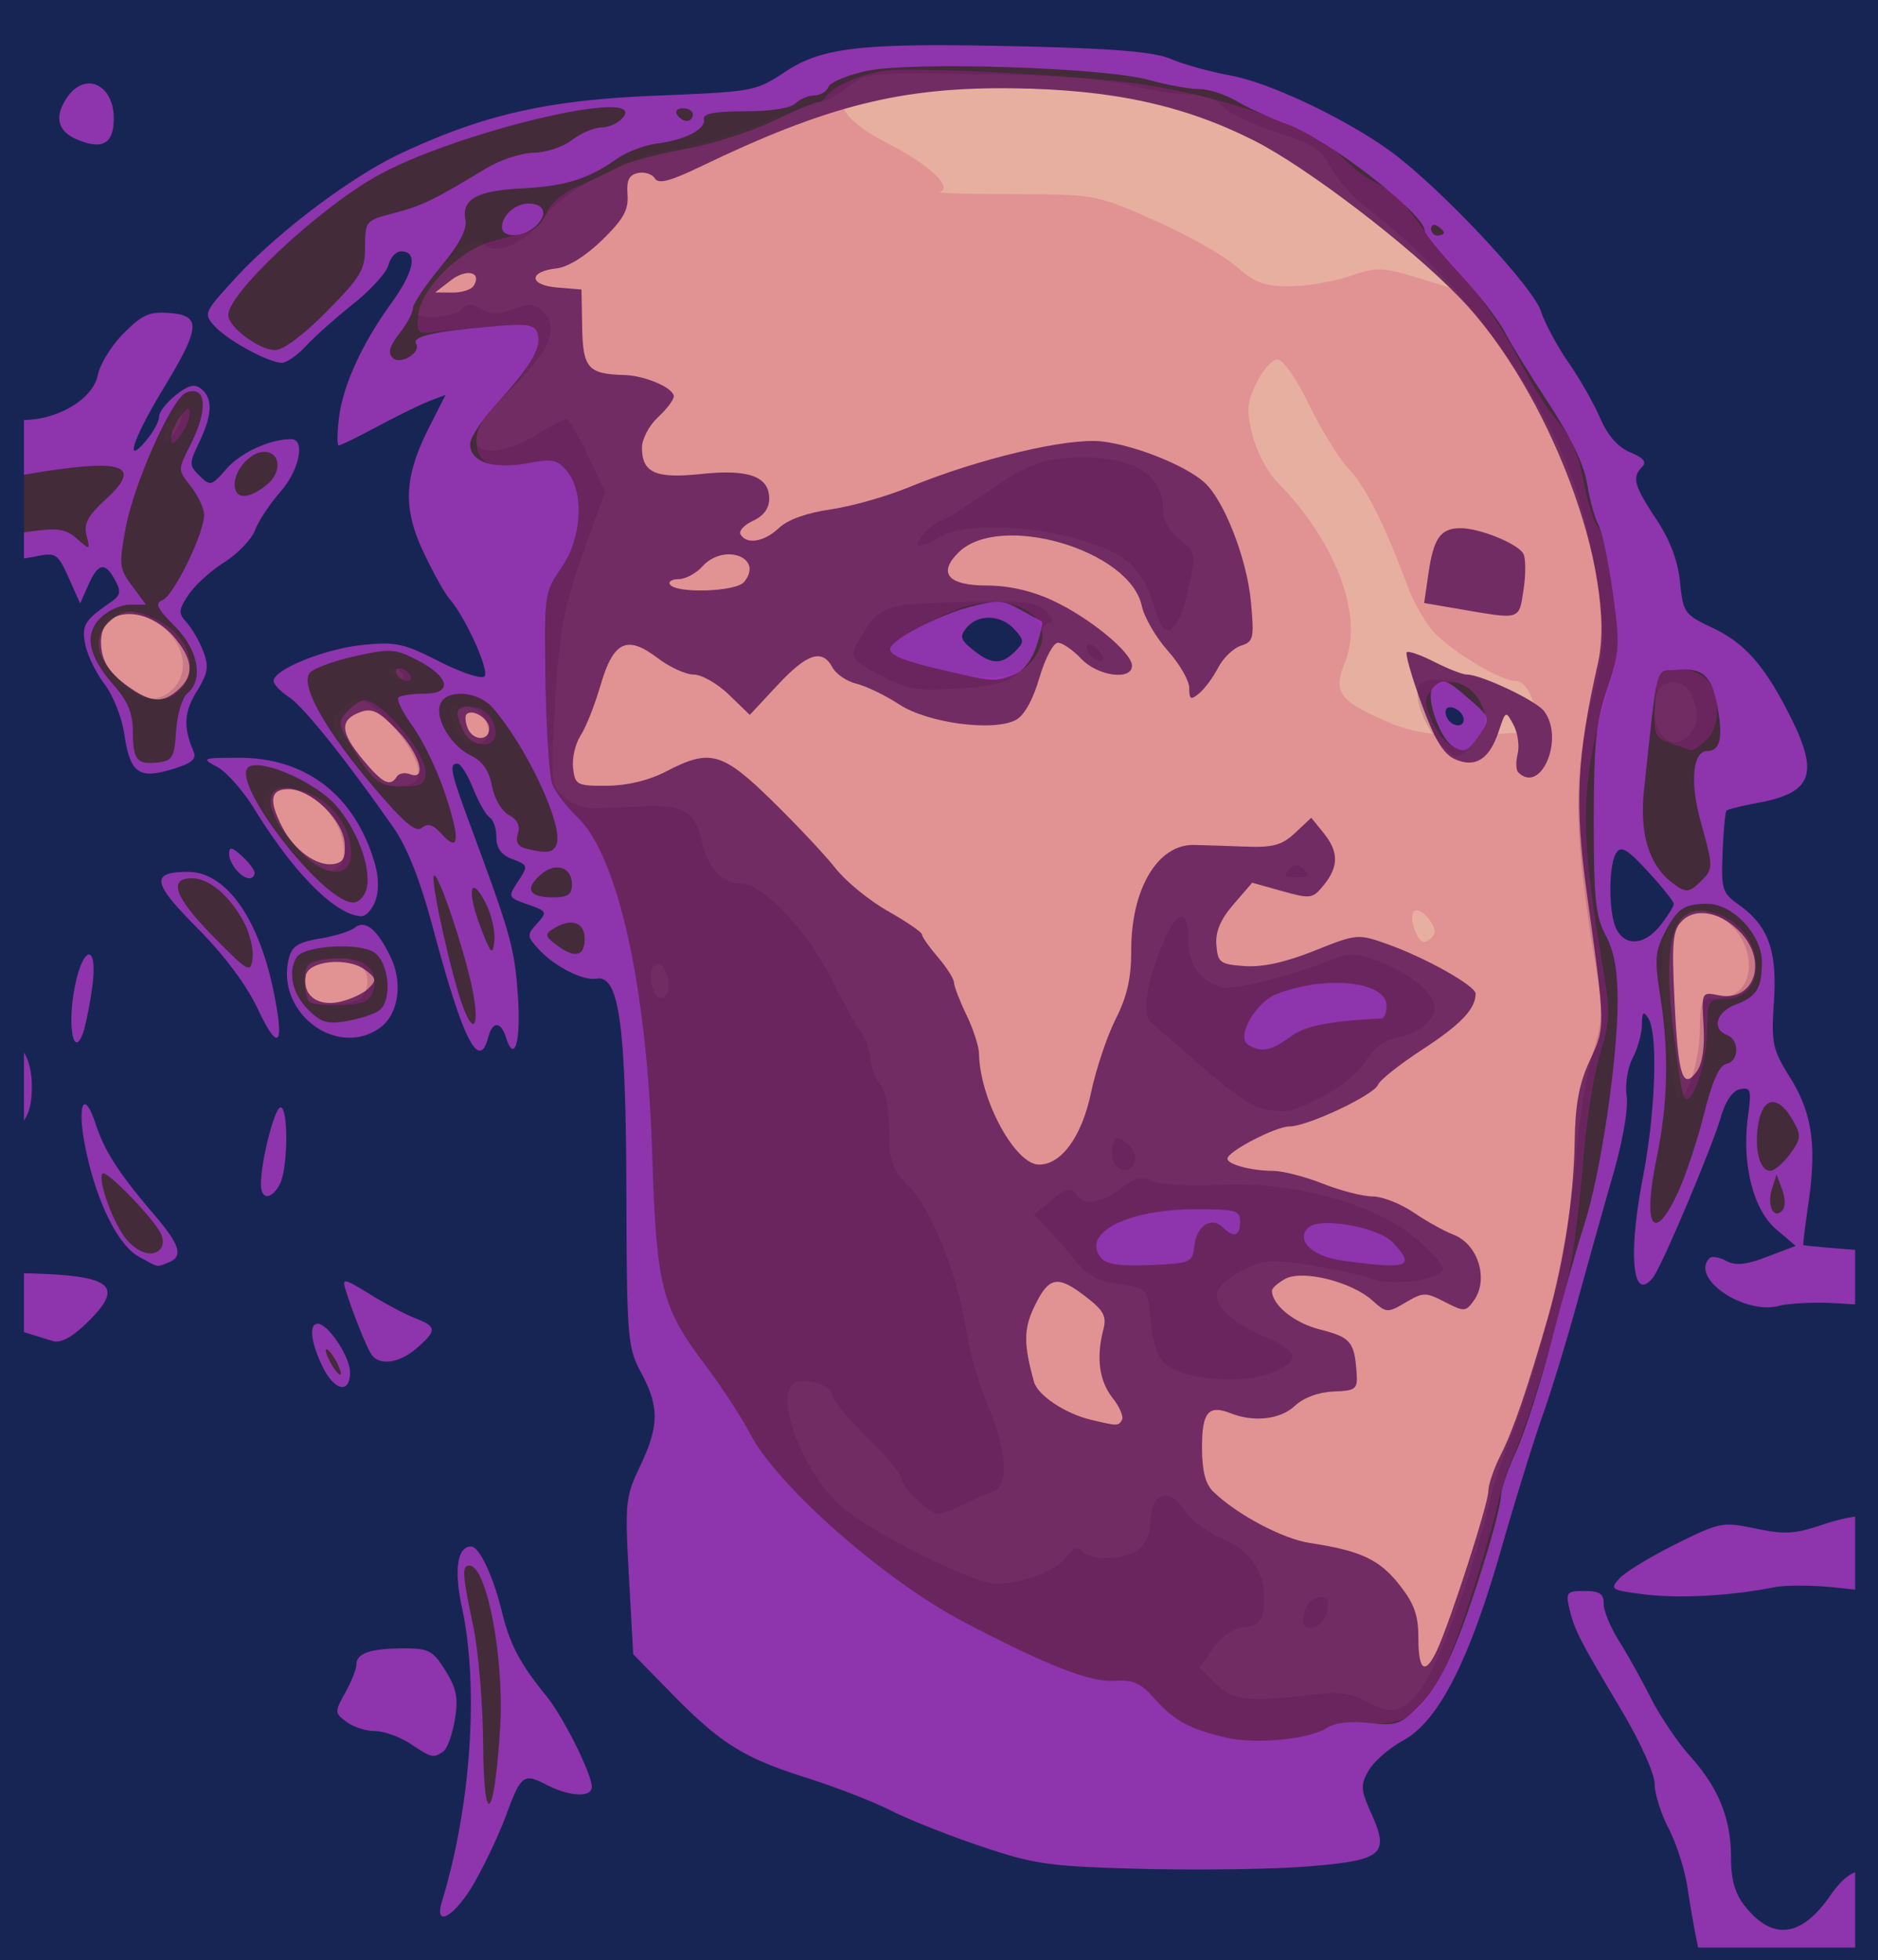 <svg xmlns="http://www.w3.org/2000/svg" xml:space="preserve" width="393.467" height="410.648" viewBox="0 0 104.105 108.651"><defs><filter id="a" width="1.225" height="1.215" x="-.112" y="-.108" style="color-interpolation-filters:sRGB"><feGaussianBlur stdDeviation="4.872"/></filter><filter id="c" width="1.194" height="1.186" x="-.097" y="-.093" style="color-interpolation-filters:sRGB"><feGaussianBlur stdDeviation="4.216"/></filter><filter id="b" width="1.002" height="1.002" x="-.001" y="-.001" style="color-interpolation-filters:sRGB"><feGaussianBlur stdDeviation=".04"/></filter></defs><path d="M-282.875 726.768h104.069v108.656h-104.069z" style="opacity:1;fill:#e19393;fill-opacity:1;stroke:#3b1af4;stroke-width:0" transform="translate(282.849 -726.768)"/><path d="M-282.875 726.768h104.069v108.656h-104.069z" style="opacity:.261;fill:#f8ffc4;fill-opacity:1;stroke:#3b1af4;stroke-width:0" transform="translate(282.849 -726.768)"/><path d="M-284.703 770.155v-54.328h104.069v108.656h-104.069zm81.336 8.433c.266-.431-.76-1.637-1.103-1.295-.292.292.168 1.682.556 1.682.17 0 .416-.174.547-.387m15.258-9.233c.23-1.938-2.775-3.305-3.047-1.385-.13.92.456 1.774 1.514 2.2 1.041.421 1.41.225 1.533-.815m-10.113-2.006c.97-.07.356-2.838-.628-2.838-.839 0-3.62-1.688-4.588-2.784-.447-.506-1.077-1.635-1.4-2.508-1.225-3.308-2.326-5.502-3.244-6.461-.523-.547-1.506-2.134-2.185-3.528-.716-1.47-1.457-2.535-1.764-2.535-.291 0-.813.58-1.16 1.29-.54 1.106-.572 1.522-.223 2.91.224.89.839 2.056 1.365 2.59 3.228 3.277 4.795 7.39 3.78 9.925-.69 1.726-.395 2.166 2.235 3.327 1.841.813 3.353.931 7.812.612m-68.923-5.727c-.218-.654-.978-.762-.978-.14a.56.56 0 0 0 .559.56c.307 0 .496-.19.419-.42m51.94-5.38c0-1.162-.604-1.459-1.434-.707-1.013.917-.858 1.567.375 1.567.887 0 1.058-.14 1.058-.86m-59.69-3.42c.221-1.903-3.472-3.382-3.741-1.5-.07.49.28 1.074 1.019 1.695 1.404 1.182 2.573 1.098 2.723-.195m76.247-10.804c-.81-2.5-3.3-6.616-5.253-8.682-2.336-2.473-7.981-6.589-10.637-7.755-4.267-1.875-10.44-2.767-14.073-2.035-4.689.945-8.197 2.081-9.044 2.929l-.87.869 1.06 2.287c.581 1.258 1.206 2.675 1.388 3.15.211.552 1.136 1.274 2.58 2.011 2.151 1.1 3.492 2.372 2.756 2.618-.186.062 1.685.119 4.158.125 4.488.013 4.505.016 7.754 1.457 1.79.794 3.82 1.94 4.51 2.545 1.03.905 1.555 1.101 2.943 1.101.929 0 2.437-.255 3.352-.566 1.616-.55 1.75-.54 4.737.39 1.69.526 3.471 1.165 3.956 1.42 1.113.586 1.306.058.683-1.864m-42.298-13.682c.74-.892-.076-1.343-1.926-1.066-1.559.234-2.185.968-1.173 1.376.943.381 2.669.208 3.099-.31" style="mix-blend-mode:normal;fill:#e19393;fill-opacity:1;filter:url(#a)" transform="translate(282.849 -726.768)"/><path d="M-282.893 781.093v-54.328h104.069v108.656h-104.069zm79.71 37.13c.746-1.612 2.84-8.108 2.84-8.809 0-.36.312-1.268.694-2.017.673-1.32 1.454-3.596 2.61-7.607.884-3.064 1.428-6.64 1.478-9.7.034-2.114.245-3.253.84-4.535.874-1.887.876-1.784-.17-9.33-.68-4.89-.552-7.505.62-12.688 1.123-4.972-2.738-15.19-7.66-20.268-2.844-2.936-8.5-7.251-11.436-8.728-3.89-1.956-7.867-2.813-13.349-2.878-6.179-.073-10.27.955-17.321 4.349-1.676.807-2.311.97-2.512.644-.148-.24-.568-.374-.932-.298-.497.102-.643.404-.583 1.203.064.845-.23 1.368-1.411 2.518-.908.884-1.895 1.497-2.523 1.566-1.57.173-1.542.93.04 1.061l1.344.11.037 2.095c.04 2.261.33 2.592 2.327 2.644 1.161.03 2.751.716 2.751 1.187 0 .19-.397.712-.882 1.161s-.882 1.203-.882 1.673c0 1.4.755 1.736 3.29 1.465 2.621-.28 3.766.137 3.766 1.373 0 .53-.315.956-.902 1.224-.496.226-.804.57-.685.762.353.571 1.31.404 2.138-.375.48-.452 1.556-.837 2.845-1.019 1.14-.161 3.104-.718 4.365-1.237 3.823-1.573 8.774-2.748 10.671-2.533 1.834.209 4.611 1.316 5.683 2.266 1.088.965 2.362 4.223 2.585 6.613.19 2.034.148 2.222-.551 2.444-.416.132-.983.677-1.259 1.21-.276.535-.75 1.178-1.054 1.43-.472.391-.553.35-.553-.29 0-.41-.536-1.343-1.19-2.071-.655-.728-1.305-1.85-1.444-2.492-.676-3.115-7.903-5.208-10.167-2.945-1.15 1.15-.568 1.82 1.59 1.823 1.21.002 2.488.295 3.65.836 2.042.951 4.386 2.879 4.386 3.607 0 .846-1.91.582-2.822-.39-.456-.484-1.035-.881-1.286-.881s-.712.874-1.023 1.941c-.353 1.216-.84 2.09-1.303 2.337-1.239.663-4.882.18-6.47-.86-.76-.498-1.824-1.013-2.363-1.144s-1.14-.538-1.335-.903c-.566-1.057-1.403-.787-3.05.982l-1.534 1.647-1.154-1.118c-.634-.615-1.513-1.118-1.954-1.118-.44 0-1.338-.41-1.995-.911-1.703-1.3-2.461-.939-3.172 1.507-.315 1.085-.812 2.336-1.104 2.782-.292.445-.48 1.256-.417 1.803.108.943.202.992 1.886.982 1.126-.007 2.32-.296 3.274-.794 2.435-1.27 3.104-1.083 5.89 1.643 1.358 1.33 2.935 3.008 3.503 3.732s1.878 1.792 2.91 2.375 1.878 1.163 1.878 1.29.397.692.882 1.256.887 1.199.893 1.411c.007.213.319 1.021.694 1.797.375.777.687 1.74.693 2.141.042 2.53 2 6.15 3.328 6.15 1.24 0 2.373-1.565 2.878-3.974.275-1.309.89-3.151 1.368-4.094.634-1.252.867-2.276.863-3.79-.009-3.417 1.466-5.904 3.477-5.861.536.011 1.818.053 2.85.091 1.542.058 2.03-.077 2.763-.764l.89-.835.675.833c.85 1.046.856 1.866.024 2.893-.622.768-.73.784-2.313.34l-1.66-.464-1.035 1.198c-.726.84-1.009 1.513-.95 2.256.077.975.2 1.067 1.563 1.166.99.072 2.27-.21 3.87-.85 2.35-.94 2.419-.946 4.026-.375 2.132.757 4.912 2.318 4.912 2.758 0 .84-.83 1.71-2.954 3.093-1.254.817-2.36 1.696-2.46 1.954-.217.567-3.913 2.308-4.9 2.308-.766 0-3.444 1.39-3.444 1.788 0 .319 1.323.67 2.544.677.527 0 1.763.322 2.747.71.985.388 2.224.706 2.754.706s1.55.398 2.267.885 1.709 1.04 2.204 1.229c1.388.527 1.992 2.5 1.128 3.68-.44.602-.53.605-1.597.053-1.058-.547-1.197-.545-2.17.03-1.002.591-1.067.587-1.842-.11-1.153-1.038-3.863-1.715-4.82-1.204-.41.22-.746.518-.746.662 0 .79 1.234 1.79 2.65 2.147 1.697.427 1.916.68 2.037 2.352.071.97-.01 1.038-1.276 1.089-.829.033-1.656.34-2.14.793-.804.756-2.267.925-3.564.412-1.23-.487-1.587-.061-1.587 1.892 0 1.288.185 2.022.617 2.445 1.299 1.27 3.856 2.63 5.38 2.858 2.776.417 3.831.908 4.928 2.292.84 1.06 1.07 1.698 1.07 2.975 0 1.84.38 2.08 1.04.655zm4.492-48.647c-.125-.126-.138-.588-.028-1.026s.006-1.16-.232-1.603c-.428-.8-.434-.796-.823.375-.513 1.543-1.305 2.037-2.436 1.522-.634-.29-1.123-1.106-1.842-3.076-.538-1.476-.905-2.757-.815-2.846.089-.09.78.153 1.536.538.755.385 1.564.7 1.798.7.792 0 3.833 1.44 4.277 2.024 1.153 1.518-.173 4.653-1.435 3.392m-3.167-9.031-2.044-.35.237-1.634c.285-1.974.67-2.515 1.789-2.515 1.044 0 3.119.838 3.466 1.4.14.228.15 1.117.022 1.976-.26 1.732-.138 1.693-3.47 1.123m-18.796 44.931c.106-.17-.128-.72-.52-1.218-.742-.943-.917-2.233-.513-3.786.197-.76.027-1.065-1.046-1.883-1.522-1.162-1.992-1.051-2.803.656-.57 1.203-.568 2.064.01 4.13.205.734 1.727 1.75 3.127 2.085 1.508.361 1.532.362 1.745.016zm32.24-21.852c-.111-1.875-.11-1.879.845-1.687 1.93.386 2.73-1.817 1.249-3.435-1.066-1.163-2.508-1.466-3.285-.689-.516.516-.576 1.135-.422 4.372.2 4.214.451 5.032 1.226 3.989.323-.436.459-1.33.387-2.55m-74.018-2.059c.47-.457.45-.574-.177-1.038-.972-.721-3.131-.512-3.289.319-.202 1.066.62 1.718 1.846 1.462.6-.125 1.329-.46 1.62-.743m-1.31-8.057c-.091-1.295-1.856-2.998-3.105-2.998-1.022 0-1.124.615-.35 2.113.66 1.274 1.9 2.172 2.825 2.042.547-.077.688-.336.63-1.157m2.888-3.688c.114-.186.441-.248.726-.139.992.38.54-1.157-.721-2.455-1.01-1.04-1.385-1.222-2.028-.985-1.15.425-1.122 1.101.11 2.593 1.12 1.356 1.547 1.577 1.913.986m5.125-2.673c0-.533-.93-1.116-1.259-.788-.093.093-.069.43.053.749.281.731 1.206.762 1.206.04m-17.226-2.16c.846-.766.815-1.574-.107-2.746-1.535-1.952-4.187-1.902-4.187.079 0 1.112.456 1.806 1.754 2.67 1.103.734 1.726.733 2.54-.003m31.35-5.958c1.125-1.356-1.105-2.193-2.306-.866-.351.388-.941.705-1.31.705s-.591.132-.492.292c.322.52 3.656.414 4.108-.131m-14.987-16.42c.471-.762-.39-.976-1.254-.31l-.882.679.95.008c.521.004 1.055-.165 1.186-.376z" style="fill:#712c63;fill-opacity:1" transform="translate(282.849 -726.768)"/><path d="M-283.295 781.04V726.71h104.069v108.656h-104.069zm79.162 39.413c1.065-1.396 3.077-6.895 3.902-10.662.128-.582.608-2.011 1.069-3.175 1.815-4.592 3.297-10.957 3.695-15.875.157-1.94.568-4.455.913-5.587.549-1.802.574-2.376.204-4.586-1.312-7.826-1.335-10.905-.113-15.62.553-2.134.578-2.794.207-5.428-.684-4.854-1.718-7.724-4.246-11.78-2.217-3.557-5.31-6.955-8.626-9.48-.696-.53-1.56-1.51-1.92-2.177-.549-1.019-1.035-1.336-3.034-1.979-1.31-.42-2.653-1.066-2.985-1.433-.382-.422-1.077-.668-1.887-.668-.705 0-2.17-.231-3.257-.514-1.273-.332-4.214-.551-8.282-.618-6.086-.099-6.344-.075-7.32.691-.556.437-1.152.794-1.324.794s-1.711.546-3.421 1.215c-1.71.668-3.969 1.32-5.02 1.449-2.204.27-6.233 2.433-7.156 3.841-.764 1.166-2.396 2.012-3.066 1.588-.787-.498-.947-.43-2.633 1.124-1.94 1.79-2.088 2.777-.415 2.777.64 0 1.359-.194 1.596-.432.334-.333.584-.337 1.096-.018.506.316.92.317 1.753.002.912-.344 1.186-.317 1.667.165.889.888.36 2.144-1.812 4.298-2.193 2.175-2.54 3.394-.966 3.391.533 0 1.605-.393 2.381-.87.776-.479 1.526-.875 1.665-.88.14-.007.684.896 1.21 2.006l.954 2.018-.964 2.656c-1.341 3.695-1.574 4.9-1.84 9.536-.222 3.84-.194 4.093.512 4.725.41.367 1.185.652 1.722.633a339 339 0 0 0 2.797-.118c2.104-.097 2.793.327 3.133 1.928.314 1.48 1.128 2.357 2.186 2.357 1.184 0 3.697 2.663 5.01 5.309.578 1.166 1.296 2.468 1.594 2.893.298.426.547 1.096.553 1.49s.244 1.023.53 1.4c.31.41.517 1.465.517 2.629 0 1.703.138 2.086 1.112 3.09 1.256 1.297 2.7 4.942 3.158 7.97.168 1.115.705 2.975 1.193 4.135 1.061 2.521 1.174 4.535.27 4.803-.34.101-1.067.414-1.616.695s-1.174.511-1.389.511c-.519 0-2.022-1.431-2.022-1.926 0-.215-.873-1.253-1.94-2.307-1.068-1.054-1.94-2.117-1.94-2.363 0-.514-1.543-.991-2.097-.648-1.134.7.488 4.967 2.589 6.812 1.713 1.504 7.326 4.313 8.62 4.313 1.466 0 3.336-.722 3.893-1.502.346-.485.59-.567.864-.292.57.57 2.58.462 3.215-.172.305-.305.554-.847.554-1.206 0-1.867.977-2.306 1.923-.863.325.497 1.27 1.195 2.098 1.55 1.66.712 2.465 2.048 2.268 3.77-.091.8-.314 1.03-1.078 1.118-.587.068-1.258.528-1.723 1.18l-.76 1.068.87.87c.942.943 1.866 1.055 5.256.64 1.488-.183 2.228-.106 2.999.312 1.516.82 2.127.708 3.104-.574zm-6.43-4.19c.064-.456.403-.875.762-.944.5-.095.62.062.53.698-.066.457-.405.877-.764.945-.5.095-.62-.062-.529-.698m-7.007-13.516c-1.126-.49-1.295-.883-1.601-3.716-.082-.756-.318-.912-1.652-1.09-1.154-.154-1.767-.473-2.367-1.235a28 28 0 0 0-1.578-1.813l-.768-.787.842-.7c.962-.802 1.24-.869 1.547-.372.357.577 1.428.403 2.447-.398.756-.595 1.117-.677 1.735-.396.429.196 2.14.29 3.803.208 3.988-.194 8.403 1.005 10.735 2.916.86.706 1.565 1.483 1.565 1.729 0 .614-2.83.993-4.024.54-.53-.202-2.052-.536-3.382-.742-1.995-.31-2.597-.283-3.44.153-1.725.892-2.063 1.522-1.285 2.392.366.41 1.323 1.028 2.126 1.375 1.937.837 2.126 1.255.862 1.909-1.296.67-4.056.683-5.565.027m-3.401-11.36c-.345-.344-.287-1.528.074-1.528.17 0 .501.23.736.513.627.755-.127 1.699-.81 1.015m7.976-3.187c-.43-.083-1.86-1.1-3.175-2.26s-2.594-2.272-2.843-2.47c-.55-.442-.28-2.3.65-4.46.802-1.864 1.39-1.925 1.39-.142 0 1.357.576 2.184 1.831 2.628.571.202 3.813-.615 6.156-1.55.934-.374 1.355-.35 2.68.157 2.043.78 3.384 2.158 2.88 2.957-.433.685-1.057 1.044-2.258 1.3-.486.103-1.147.658-1.472 1.235-.337.6-1.351 1.435-2.37 1.95-1.775.9-1.99.94-3.469.655m1.596-13.229c.329-.329.517-.329.846 0 .33.33.236.424-.423.424s-.753-.094-.423-.424m8.46-6.896c-.804-.923-1.334-2.07-1.334-2.888 0-.594.222-.728 1.21-.728 1.473 0 2.318.77 2.318 2.116 0 .943-.767 2.117-1.382 2.117-.15 0-.515-.278-.811-.617m-30.863-3.75c-2.04-1.065-2.047-1.081-1.174-2.494.928-1.501 1.277-1.602 5.903-1.703 3.025-.067 3.699.02 4.221.538.385.383.458.618.19.618-.237 0-.687.64-1 1.421-.711 1.78-1.216 2.046-4.232 2.239-2.008.128-2.68.021-3.908-.62m11.346-1.301c-.38-.614.053-.744.537-.161.278.335.305.537.07.537-.205 0-.479-.169-.607-.376m3.962-1.652c-.083-.146-.341-.857-.575-1.582-.233-.724-.85-1.62-1.37-1.989-2.298-1.635-8.354-2.388-10.293-1.28-1.256.718-1.624.645-.882-.176.352-.388.766-.706.92-.706s1.34-.74 2.632-1.643c1.792-1.253 2.755-1.682 4.054-1.807 3.502-.336 5.624.69 5.624 2.719 0 .695.303 1.271.926 1.762.923.726.925.736.457 2.847-.418 1.882-1.038 2.652-1.493 1.855m29.87 22.592c.025-1.765.076-1.866.938-1.866 2.709 0 2.196-4.109-.6-4.81-2.18-.548-2.82 1.284-2.228 6.375.226 1.945.5 3.681.61 3.858.397.643 1.253-1.737 1.28-3.557m-74.416-1.728c.307-.118.558-.598.558-1.067 0-1.025-1.073-1.527-2.734-1.28-.97.146-1.146.32-1.146 1.131 0 .528.106 1.066.235 1.195.294.294 2.34.308 3.087.021m17.238-.58c.087-.242.004-.74-.185-1.105-.424-.823-.978-.138-.712.88.2.76.664.878.897.226m-17.991-7.838c-.106-1.437-1.165-2.754-2.602-3.237-2.38-.8-2.493.967-.214 3.33 1.483 1.537 2.932 1.49 2.816-.093zm4.133-4.285c0-1.13-2.403-3.975-3.384-4.004-.213-.006-.648.277-.967.63-.543.6-.514.746.44 2.252 1.097 1.728 1.437 1.948 2.94 1.9.742-.024.97-.207.97-.778m3.881-2.182c0-.349-.19-.825-.423-1.058-.525-.524-1.693-.557-1.693-.047 0 .206.164.683.365 1.058.468.876 1.751.91 1.751.047m66.778-.104c.465-.739.058-2.299-.674-2.58-1.252-.48-1.972 1.157-1.169 2.658.427.798 1.315.76 1.843-.078m-84.265-2.284c1.095-1.096.511-2.966-1.203-3.852-1.362-.705-1.984-.672-2.803.146-.893.893-.616 2.047.79 3.29 1.233 1.09 2.391 1.24 3.216.416m12.725-.857c-.12-.194-.377-.353-.571-.353s-.255.159-.135.353.377.353.571.353.255-.16.135-.353m-12.194-14.464c0-.4-.126-.362-.518.156-.284.376-.517.922-.517 1.214 0 .4.126.361.517-.156.285-.377.518-.923.518-1.214" style="opacity:.408;fill:#4a0341;fill-opacity:1;filter:url(#b)" transform="translate(282.849 -726.768)"/><path d="M-282.893 781.093v-54.328h104.069v108.656h-104.069zm73.575 41.466c.458-.298 1.305-.407 2.293-.297 2.786.311 3.905-1.153 5.983-7.831.544-1.747 1.103-3.73 1.244-4.41.14-.679.534-1.87.874-2.646.966-2.203 2.756-8.228 3.195-10.76.22-1.26.523-3.88.674-5.82s.558-4.455.903-5.587c.551-1.81.575-2.366.196-4.587-1.377-8.062-1.328-10.451.325-15.843.553-1.803.574-2.38.188-5.186-.24-1.737-.62-3.382-.848-3.656-.228-.275-.586-1.429-.796-2.566-.26-1.41-.71-2.44-1.412-3.24-.567-.646-1.59-2.285-2.274-3.643-.684-1.359-2.071-3.397-3.083-4.53-1.011-1.134-2.236-2.627-2.72-3.32-.486-.691-1.335-1.45-1.889-1.684-.553-.234-1.452-.902-1.997-1.486-1.499-1.603-6.488-3.38-11.46-4.081-2.792-.394-10.713-.838-13.369-.75-1.347.044-3.354.84-3.78 1.5-.12.184-.32.317-.446.295-.126-.021-1.248.453-2.494 1.054-1.245.6-3.444 1.297-4.886 1.547-1.441.25-3.08.695-3.64.988s-1.618.791-2.35 1.106c-.76.326-1.47.938-1.655 1.425-.179.47-.612.938-.962 1.04-.351.102-1.277.35-2.058.551-1.774.458-3.944 2.616-4.107 4.086-.098.883 0 1.045.588.976 4.558-.53 5.811-.53 6.014 0 .288.748-.582 2.305-2.103 3.767-.85.818-1.265 1.534-1.265 2.188 0 1.307.782 1.673 2.772 1.297 1.454-.275 1.707-.225 2.255.445.964 1.177.816 3.702-.311 5.33-.905 1.305-.928 1.468-.866 6.299.034 2.727.198 5.308.364 5.734s.783 1.231 1.372 1.789c2.257 2.138 3.869 9.397 4.16 18.742.227 7.3.514 8.435 2.94 11.641.881 1.164 1.996 2.873 2.479 3.797 1.515 2.904 7.41 8.1 11.823 10.423 4.543 2.391 7.042 3.373 8.353 3.282 1.074-.074 1.47.104 2.293 1.033 1.046 1.18 1.955 1.665 3.994 2.127 1.587.36 4.554.07 5.49-.539m-12.495-26.06c-1.138-1.372 1.45-2.706 5.25-2.706 2.226 0 2.461.067 2.461.706 0 .79-.364.905-.964.306-.62-.621-1.442-.1-1.568.996-.11.962-.181.994-2.44 1.094-1.675.074-2.44-.036-2.74-.396m13.392.152c-1.684-.23-2.618-1.122-1.913-1.827.625-.626 3.897-.046 4.719.835 1.253 1.346.846 1.49-2.806.992m-5.245-11.971c-.68-.432.415-2.363 1.599-2.819 2.74-1.054 6.08-.694 6.08.657 0 .38-.12.698-.265.706-3 .159-4.247.411-5.082 1.029-1.044.772-1.622.878-2.332.427m11.164-16.642c-.314-.183-.774-.824-1.022-1.424-.385-.928-.37-1.171.1-1.641.766-.766 2.153-.347 2.68.81.349.765.327 1.083-.124 1.772-.604.921-.79.976-1.634.483m-27.827-4.047c-2.351-.55-3.175-.874-3.175-1.246 0-.494 3.284-2.228 4.715-2.49 2.93-.535 4.71 1.26 3.134 3.16-.799.961-2.26 1.142-4.674.576m42.107 20.027c.025-1.765.077-1.866.938-1.866 2.709 0 2.197-4.109-.6-4.81-2.18-.548-2.82 1.284-2.228 6.375.226 1.945.5 3.681.61 3.858.397.643 1.254-1.737 1.28-3.557m-74.415-1.728c.307-.118.558-.598.558-1.067 0-1.025-1.074-1.527-2.734-1.28-.971.146-1.147.32-1.147 1.131 0 .528.106 1.066.235 1.195.294.294 2.34.308 3.088.021m-.754-8.418c-.106-1.437-1.164-2.754-2.602-3.237-2.38-.8-2.493.967-.214 3.33 1.483 1.537 2.932 1.49 2.816-.093m4.133-4.285c.001-1.13-2.403-3.975-3.384-4.004-.213-.006-.648.277-.967.63-.543.6-.514.746.441 2.252 1.096 1.728 1.437 1.948 2.94 1.9.741-.024.97-.207.97-.778m70.97-1.778c.853-.772.837-2.66-.03-3.445-.398-.36-1.083-.563-1.675-.495-.94.107-1.008.227-1.107 1.931-.1 1.71-.047 1.839.882 2.177.543.198 1.054.373 1.136.388s.439-.235.794-.556m-67.089-.404c0-.349-.19-.825-.423-1.058-.524-.524-1.693-.557-1.693-.047 0 .206.164.683.365 1.058.469.876 1.751.91 1.751.047m-17.487-2.388c1.095-1.096.512-2.966-1.203-3.852-1.362-.705-1.984-.672-2.803.146-.893.893-.616 2.047.79 3.29 1.233 1.09 2.392 1.24 3.216.416m12.725-.857c-.12-.194-.377-.353-.57-.353-.195 0-.256.159-.136.353s.377.353.571.353.255-.16.135-.353m-12.193-14.464c0-.4-.127-.362-.518.156-.285.376-.518.922-.518 1.214 0 .4.126.361.518-.156.285-.377.518-.923.518-1.214" style="mix-blend-mode:multiply;fill:#302e27;fill-opacity:.673" transform="translate(282.849 -726.768)"/><path d="M-282.893 795.943v-39.478l1.784-.245c1.466-.202 1.917-.13 2.525.407.73.644.737.641.531-.179-.162-.649.07-1.087 1.05-1.986 2.15-1.97.982-2.32-4.567-1.372l-1.323.226v-26.551h104.069v108.656h-104.069zm27.77 26.569c.235-3.83-.743-8.963-1.708-8.963-.424 0-.393.49.214 3.351.287 1.358.535 4.295.551 6.526.034 4.847.623 4.275.942-.914m45.805.047c.47-.306 1.307-.407 2.372-.287 1.512.17 1.74.09 2.829-1.006 1.182-1.19 2.249-3.634 3.741-8.57.406-1.343.738-2.713.738-3.045s.389-1.456.864-2.498 1.355-3.8 1.956-6.128c.6-2.329 1.409-5.203 1.796-6.388.885-2.712 1.838-9.07 1.845-12.31.004-1.75-.188-2.828-.658-3.704-.562-1.045-.664-2.017-.664-6.35 0-4.277.121-5.476.744-7.32.691-2.042.714-2.43.318-5.29-.236-1.699-.597-3.406-.804-3.794s-.489-1.42-.627-2.293c-.162-1.03-.902-2.579-2.107-4.41-1.02-1.552-2.128-3.351-2.46-3.998s-1.466-2.114-2.52-3.26-1.916-2.204-1.916-2.352c-.001-.924-5.336-5.066-7.585-5.888-.97-.355-2.259-.942-2.864-1.305-.605-.362-1.533-.659-2.062-.659-.53 0-1.78-.227-2.78-.504-2.523-.699-13.242-1.034-15.701-.49-1.038.229-1.968.626-2.066.882-.098.255-.447.465-.776.465-.328 0-.796.198-1.039.44-.265.266-1.385.442-2.804.442-1.671 0-2.339.126-2.279.43.111.563-1.02 1.151-2.6 1.354-.695.088-1.702.474-2.238.855-1.562 1.112-2.856 1.515-5.25 1.634-2.5.125-3.354.6-3.135 1.747.101.53-.333 1.35-1.382 2.614-.842 1.013-1.53 2.044-1.53 2.29 0 .245-.339.875-.752 1.4-.54.688-.643 1.063-.367 1.338.424.425 1.602-.29 1.295-.786-.236-.382.99-.67 3.96-.934 2.128-.189 2.584-.135 2.761.326.288.75-.351 1.877-2.184 3.856-.847.913-1.539 1.96-1.539 2.327 0 .982 1.288 1.413 3.16 1.06 1.415-.268 1.675-.215 2.22.45.97 1.184.816 3.703-.325 5.35-.923 1.331-.941 1.466-.87 6.29.04 2.71.21 5.281.378 5.713s.787 1.242 1.376 1.8c2.257 2.137 3.869 9.397 4.16 18.741.227 7.3.514 8.436 2.94 11.642.881 1.164 1.996 2.873 2.479 3.797 1.515 2.904 7.41 8.1 11.823 10.423 4.543 2.391 7.042 3.373 8.353 3.282 1.074-.074 1.47.104 2.293 1.033 1.046 1.18 1.955 1.664 3.994 2.127 1.587.36 4.554.069 5.49-.539m-12.495-26.06c-1.138-1.372 1.45-2.706 5.25-2.706 2.226 0 2.461.067 2.461.705 0 .79-.364.906-.964.306-.62-.62-1.442-.099-1.568.996-.11.963-.181.994-2.44 1.094-1.675.074-2.44-.036-2.74-.396m13.392.151c-1.684-.23-2.618-1.122-1.913-1.827.625-.625 3.897-.046 4.719.836 1.253 1.345.846 1.49-2.806.991m-5.245-11.97c-.68-.432.415-2.364 1.599-2.819 2.74-1.055 6.08-.694 6.08.657 0 .38-.12.698-.265.706-3 .158-4.247.41-5.082 1.028-1.044.773-1.622.878-2.332.427m11.334-16.557c-.735-.475-1.513-2.79-1.082-3.22.558-.56.725-.507 2.029.631 1.152 1.006 1.161 1.037.569 1.94-.635.97-.866 1.068-1.516.649m-27.997-4.145c-2.334-.531-3.175-.858-3.175-1.232 0-.479 2.56-1.836 4.382-2.323 1.535-.411 1.862-.395 2.822.136.597.331 1.141.631 1.21.666.067.036-.068.641-.3 1.345-.267.81-.742 1.402-1.293 1.611-1.011.385-1.086.38-3.646-.203m-24.695-24.619c0-.647.736-1.305 1.461-1.305.888 0 1.102.562.458 1.206-.674.673-1.919.738-1.919.1m-9.172 62.9c-.208-.388-.457-.705-.554-.705s-.006.317.201.706.457.705.554.705.007-.317-.201-.705m-9.703-6.347c.119-.192.088-.57-.068-.839-.572-.987-2.99-3.453-3.19-3.254-.323.324.649 2.937 1.386 3.729.718.77 1.524.927 1.872.364m84.084-3.09c.424-.92 1.068-2.866 1.43-4.32.448-1.797.843-2.683 1.23-2.76.718-.144.748-1.33.041-1.602-.854-.327-.608-1.27.434-1.667 1.212-.46 1.494-.907 1.5-2.377.008-1.518-1.619-3.239-3.053-3.231-1.28.01-1.65.268-2.368 1.668-.492.96-.528 1.5-.228 3.352.507 3.124.449 6.03-.182 9.053-.804 3.855-.17 4.854 1.196 1.885m5.76-.11-.313-.848-.25.785c-.29.915.07 1.718.553 1.234.192-.192.197-.667.01-1.171m.44-1.985c.609-.835.625-1.016.163-1.838-.79-1.41-1.638-1.37-1.912.089-.265 1.414.05 2.703.655 2.687.23-.01.721-.428 1.093-.938m-78.2-7.96c.72-.571.541-2.622-.279-3.197-.82-.574-3.872-.396-4.301.251-.517.777-.252 2.028.611 2.891.747.747 1.085.846 2.205.644.728-.131 1.522-.396 1.764-.588m5.24-.704c-.306-1.98-2.055-7.259-2.232-6.731-.148.446 1.026 5.674 1.632 7.26.552 1.446.861 1.173.6-.529m-12.719-4.112c-.773-1.494-1.944-2.503-2.906-2.503-1.358 0-.963 1.065 1.213 3.27 1.913 1.937 2.035 2.004 2.138 1.18.06-.481-.14-1.357-.445-1.947m13.353-1.156c-.852-1.64-1.039-.635-.259 1.387.579 1.499.659 1.576.756.73.06-.521-.163-1.474-.497-2.117m5.503 2.005c0-.937-.762-1.17-1.762-.538-.452.286-.427.41.177.865 1.035.783 1.585.67 1.585-.327m-12.057-2.92c.17-1.199-.594-3.174-1.73-4.468-1.087-1.238-3.882-2.513-4.767-2.173-1.403.538 4.236 7.846 5.821 7.544.31-.059.614-.465.676-.903m11.352-.09c0-.986-.943-1.26-1.769-.513-.865.783-.599 1.23.731 1.23.808 0 1.038-.158 1.038-.716m62.593-.19c.686-.686.685-.748-.023-3.294-.608-2.189-.445-3.913.37-3.913.708 0 .877-.733.564-2.448-.32-1.744-.81-2.182-2.297-2.053-1.17.101-1.002-.524-1.776 6.64-.263 2.433.266 4.178 1.565 5.17.744.568.94.556 1.597-.102m-63.448-2.035c.394-1.026-1.626-5.356-3.522-7.553-.82-.95-2.592-1.078-2.925-.21-.308.802.607 2.322 1.72 2.856.63.304.99.826 1.148 1.672.131.699.536 1.393.938 1.608q.708.378.5 1.034c-.142.447-.007.708.423.82 1.156.3 1.535.25 1.718-.227m-6.192-2.853c-.416-1.248-1.212-2.9-1.77-3.67s-.919-1.495-.802-1.612.752-.212 1.413-.212c1.618 0 1.438-.925-.362-1.859-1.23-.638-1.503-.655-3.46-.221-1.17.26-2.296.677-2.504.927-.55.662.834 3.136 3.535 6.322 1.686 1.988 2.342 2.542 2.68 2.261.328-.272.627-.175 1.11.36.964 1.065 1.019.285.16-2.296m-14.896-3.437c.059-.906.337-1.838.618-2.072.926-.768.613-2.422-.706-3.742-.958-.957-1.103-1.261-.68-1.423.655-.252 2.418-3.916 2.318-4.82-.04-.36-.384-1.05-.766-1.534-.689-.876-.689-.89.002-2.244 1.01-1.98.901-3.347-.23-2.913-.778.299-2.87 4.966-3.34 7.453-.395 2.087-.373 2.291.345 3.263l.767 1.037h-.893c-.49 0-1.224.33-1.628.736-.925.924-.685 2.109.76 3.755.755.86 1.034 1.539 1.034 2.518 0 1.603.22 1.875 1.398 1.738.797-.093.907-.284 1.001-1.752m5.03-13.643c.86-.697.761-1.82-.16-1.82-.73 0-1.624.986-1.624 1.79 0 .859.744.871 1.783.03m3.33-9.612c1.892-1.918 2.117-2.3 2.117-3.588 0-1.412.033-1.45 1.588-1.852 1.554-.403 2.257-.744 5.115-2.48.776-.47 1.967-.862 2.646-.87.68-.008 1.632-.324 2.117-.703.485-.38 1.22-.694 1.632-.698.413-.004.948-.246 1.19-.537 1.482-1.786-9.508.848-13.758 3.297-3.28 1.89-8.114 6.44-8.114 7.635 0 .672 1.705 1.945 2.605 1.944.446 0 1.599-.865 2.863-2.148m61.913-4.357c0-.086-.158-.254-.352-.374-.195-.12-.353-.05-.353.156 0 .205.158.373.353.373s.352-.07.352-.155m-41.627-6.547c0-.194-.248-.353-.55-.353s-.452.159-.332.353.367.352.55.352c.182 0 .332-.158.332-.352" style="mix-blend-mode:color-dodge;fill:#c23aff;fill-opacity:.587;filter:url(#c)" transform="translate(282.849 -726.768)"/><path d="M-282.849 817.81v-17.614l1.147.356c.63.197 1.434.445 1.786.552.422.129 1.053-.205 1.852-.98 2.22-2.15 1.469-2.699-3.815-2.784l-.97-.016v-3.512c0-3.275.06-3.57.882-4.393.675-.675.882-1.249.882-2.443 0-1.574-.675-2.63-1.396-2.185-.253.156-.368-4.016-.368-13.375 0-11.307.082-13.603.485-13.603.267 0 .98-.1 1.585-.22 1.021-.204 1.146-.118 1.737 1.201l.636 1.422.454-1.025c.542-1.223.933-1.292 1.485-.26.342.639.3.842-.252 1.223-1.452 1.002-1.614 1.275-1.4 2.35.119.589.596 1.57 1.063 2.182s.958 1.85 1.093 2.752c.327 2.181.79 2.529 2.628 1.978 1.109-.332 1.396-.566 1.215-.992-.574-1.354-.53-2.185.175-3.326.625-1.012.685-1.38.366-2.22-.21-.554-.622-1.272-.915-1.595-.476-.526-.467-.689.089-1.536.341-.522 1.233-1.335 1.981-1.807.749-.472 1.52-1.275 1.712-1.784.194-.508.823-1.46 1.398-2.115 1.06-1.208 1.414-2.93.602-2.93-1.173 0-2.805.75-3.585 1.649-.822.945-.897.965-1.486.386-.586-.577-.587-.68-.022-1.865.723-1.515.759-2.42.118-2.952-.366-.304-.698-.225-1.41.335-.513.404-.932.942-.932 1.198 0 .255-.313.84-.694 1.297-1.266 1.52-.764-.059.879-2.766 2.107-3.47 2.172-4.128.419-4.272-1.13-.094-1.526.079-2.56 1.113-.673.673-1.324 1.723-1.446 2.332-.264 1.323-2.215 2.486-4.17 2.486h-1.248v-23.284h104.079l-.15 25.312c-.083 13.922-.158 25.788-.166 26.37s.065 4.803.164 9.38l.178 8.32-2.046-.162c-1.126-.09-2.068-.183-2.094-.207s.103-1.076.286-2.338c.465-3.191.2-4.99-1.025-6.955-.972-1.557-1.04-1.88-.89-4.192.185-2.844-.31-4.21-1.947-5.376-.922-.656-.982-.85-.898-2.897.049-1.207.147-2.252.218-2.322.07-.071.868-.267 1.771-.436 2.968-.554 3.36-1.592 1.788-4.733-1.42-2.835-2.523-4.1-4.315-4.95-1.58-.749-1.65-.845-1.822-2.547-.12-1.19-.553-2.334-1.323-3.496-1.23-1.857-1.352-2.316-.772-2.896.262-.262.064-.5-.663-.802-.686-.284-1.25-.926-1.673-1.903-.35-.81-1.14-2.197-1.755-3.08-.616-.884-1.304-2.165-1.528-2.846-.422-1.276-4.888-6.112-7.812-8.458-2.322-1.864-7.015-4.163-9.388-4.6-1.139-.21-2.627-.621-3.306-.914-.901-.388-3.045-.575-7.937-.692-9.15-.22-11.344.008-13.444 1.4-1.631 1.08-1.76 1.104-7.161 1.323-5.998.243-9.508 1.035-14.119 3.186-2.77 1.293-6.893 4.403-9.243 6.974-1.7 1.86-1.73 1.931-1.115 2.611.712.788 3 2.035 3.731 2.035.265 0 .867-.418 1.337-.93.47-.51 1.65-1.56 2.62-2.332s1.85-1.743 1.955-2.158c.106-.414.422-.754.701-.754.938 0 .733 1.102-.53 2.851-1.66 2.299-2.696 4.573-2.919 6.41-.1.824-.104 1.499-.009 1.499s1.084-.486 2.197-1.08 2.406-1.225 2.874-1.403l.85-.323-.891 1.758c-1.408 2.778-1.494 4.474-.35 6.92.532 1.136 1.186 2.316 1.454 2.622.892 1.019 2.24 4.006 1.942 4.305-.162.162-1.29-.212-2.507-.83-1.988-1.01-2.421-1.102-4.288-.907-2.084.218-4.89 1.36-4.89 1.99 0 .185.386.59.856.898.802.525 3.112 3.41 5.767 7.203.786 1.123 1.492 2.912 2.217 5.618 1.66 6.197 2.55 7.958 3.053 6.037.237-.906.698-.903.986 0 .478 1.506.842.205.658-2.35-.19-2.625-.388-3.338-2.571-9.234-1.167-3.15-1.261-3.59-.773-3.59.173 0 .563.621.867 1.38.304.76.718 1.484.92 1.61.203.124.368.618.368 1.096 0 .606.27.973.893 1.21.865.328.875.367.31 1.229-.574.876-.565.896.536 1.28 1.07.373 1.092.42.517 1.055-.568.628-.564.706.07 1.406.868.96 2.47 1.783 3.216 1.653 1.254-.218 1.634 2.456 1.663 11.717.026 8.26.062 8.708.82 10.128 1.013 1.894 1 2.95-.06 5.182-.812 1.707-.844 2.02-.618 6.11l.238 4.311 2.116 2.162c2.734 2.793 4.005 3.587 7.523 4.698 1.588.501 3.69 1.32 4.674 1.818.983.498 3.245 1.393 5.026 1.989 2.953.988 3.736 1.096 8.883 1.23 3.104.08 7.215.02 9.135-.132 4.189-.334 4.586-.66 3.562-2.93-.595-1.32-.611-1.573-.155-2.381.28-.498 1.146-1.252 1.922-1.676 1.949-1.066 3.647-4.38 5.427-10.593.776-2.708 1.806-6.034 2.29-7.393s1.359-4.215 1.943-6.35a673 673 0 0 1 1.978-7.055c.534-1.852.845-3.654.746-4.324-.095-.64.054-1.576.336-2.116.277-.533.508-1.365.512-1.85.006-.7.079-.773.35-.353.55.85.403 5.195-.297 8.82-.84 4.353-.575 6.985.56 5.555.482-.606 3.258-7.175 3.764-8.905.26-.89.654-1.456 1.068-1.536.586-.113.632.044.434 1.49-.358 2.612.277 5.178 1.55 6.266l1.09.93-1.577.602c-1.182.452-1.75.509-2.274.229-.384-.206-.798-.273-.92-.15-1.097 1.096 1.903 3.157 3.85 2.644.573-.151 2.034-.215 3.247-.141l2.205.133v5.955c0 5.277-.063 5.93-.556 5.742-.306-.118-1.395.072-2.42.42-1.585.538-2.15.574-3.766.236-1.84-.385-1.984-.357-4.439.863-1.395.694-2.797 1.55-3.115 1.9-.55.607-.48.651 1.4.886 1.912.239 4.787.081 7.167-.394.633-.126 2.181-.119 3.44.016l2.289.245v15.466h-.834c-.57 0-1.133.432-1.777 1.36-1.614 2.33-3.21 2.518-4.749.562-.537-.683-.754-1.455-.754-2.686 0-2.145-.7-3.869-2.283-5.62-.67-.744-1.644-2.188-2.163-3.211s-1.317-2.454-1.776-3.18c-.458-.727-.834-1.642-.834-2.034 0-.558-.231-.713-1.065-.713-.981 0-1.047.076-.839.97.276 1.182.525 1.668 2.874 5.618 1.047 1.76 1.852 3.541 1.852 4.098 0 .541.348 1.652.773 2.47.425.816.895 2.278 1.043 3.248s.374 2.28.502 2.91l.232 1.147h-94.272zm26.308 13.293c.582-1.019 1.35-2.646 1.709-3.616.863-2.339 1-2.448 2.264-1.794 1.296.67 2.529.728 2.524.118-.006-.727-1.59-3.893-2.515-5.027-1.45-1.778-2.023-2.859-2.459-4.642-.495-2.027-1.26-3.648-1.722-3.648-.757 0-.952 1.291-.506 3.351.956 4.423.51 11.025-1.102 16.316-.467 1.534.727.835 1.807-1.058m-1.745-7.238c.219-.142.51-.932.648-1.755.202-1.21.103-1.734-.515-2.734-.684-1.107-.926-1.238-2.294-1.238-1.843 0-2.646.27-2.646.891 0 .255-.278.96-.618 1.567-.595 1.065-.592 1.123.068 1.617.376.281 1.09.512 1.587.514.497 0 1.38.317 1.961.703 1.184.784 1.25.8 1.81.435m-5.16-21.025c0-.865-1.215-2.694-1.79-2.694-.495 0-.393.99.243 2.328.658 1.387 1.547 1.597 1.547.366m3.701-1.346c1.121-.975 1.11-1.192-.085-1.654-.534-.206-1.672-.81-2.53-1.34-1.392-.862-1.536-.892-1.345-.277.384 1.245 1.141 3.15 1.43 3.6.43.671 1.546.527 2.53-.329m-13.784-4.737c.858-.329.676-.959-.765-2.647-1.967-2.305-2.75-3.514-3.246-5.02-.68-2.067-1.069-1.048-.547 1.437.61 2.91 1.793 5.282 2.946 5.908 1.134.616.945.578 1.612.322m6.19-4.348c.452-.844.485-4.257.042-4.257-.327 0-1.088 2.975-1.088 4.25 0 .884.575.887 1.046.01zm-10.4-10.914c.35-2.558-.567-2.354-1.01.225-.348 2.013-.017 3.654.477 2.375.15-.388.39-1.558.533-2.6m10.047.184c-.835-4.05-2.654-6.58-4.73-6.58-2.097 0-2.001.591.501 3.104 1.485 1.491 2.724 3.146 3.354 4.481 1.164 2.466 1.509 2.07.875-1.005m5.885 2.076c1.032-.723 1.308-2.466.62-3.915-.734-1.546-1.42-2.113-1.995-1.649-.242.196-1.116.468-1.94.604-1.19.196-1.546.423-1.715 1.098-.745 2.97 2.617 5.552 5.03 3.862m-.24-7.038c.2-.523.195-1.307-.01-2.029-1.08-3.799-3.8-5.927-7.563-5.916-2.042.006-2.083.024-1.18.514.514.28 1.443 1.334 2.064 2.344 2.195 3.567 4.505 5.88 5.916 5.925.247.01.595-.37.774-.838m-6.69-1.563c0-.164-.318-.586-.706-.937-.56-.507-.706-.532-.706-.125 0 .553.67 1.36 1.129 1.36a.29.29 0 0 0 .282-.298m-7.828-41.403c.251-2.176-1.509-3.198-2.61-1.517-.684 1.044-.462 1.838.64 2.286 1.241.505 1.85.267 1.97-.77m83.334 44.546c-.453-.845-.469-3.546-.026-4.247.267-.42.601-.225 1.759 1.03.786.85 1.43 1.659 1.43 1.794 0 .136-.33.665-.731 1.176-.863 1.096-1.92 1.204-2.432.247m-9.375-11.688c-.128-.207-.148-.46-.045-.564.253-.253.941.192.941.608 0 .451-.609.421-.896-.044m-26.306-3.817c-.704-.57-.753-.746-.348-1.234.635-.766 1.904-.72 2.641.094.554.611.556.708.03 1.234-.744.745-1.316.721-2.323-.094" style="fill:#172554;fill-opacity:1" transform="translate(282.849 -726.768)"/><path d="M-301.224 706.248v149.576h140.914V706.248Zm19.702 21.101h101.51v107.374h-101.51z" style="opacity:1;fill:#172554;fill-opacity:1;stroke-width:1.264" transform="translate(282.849 -726.768)"/></svg>